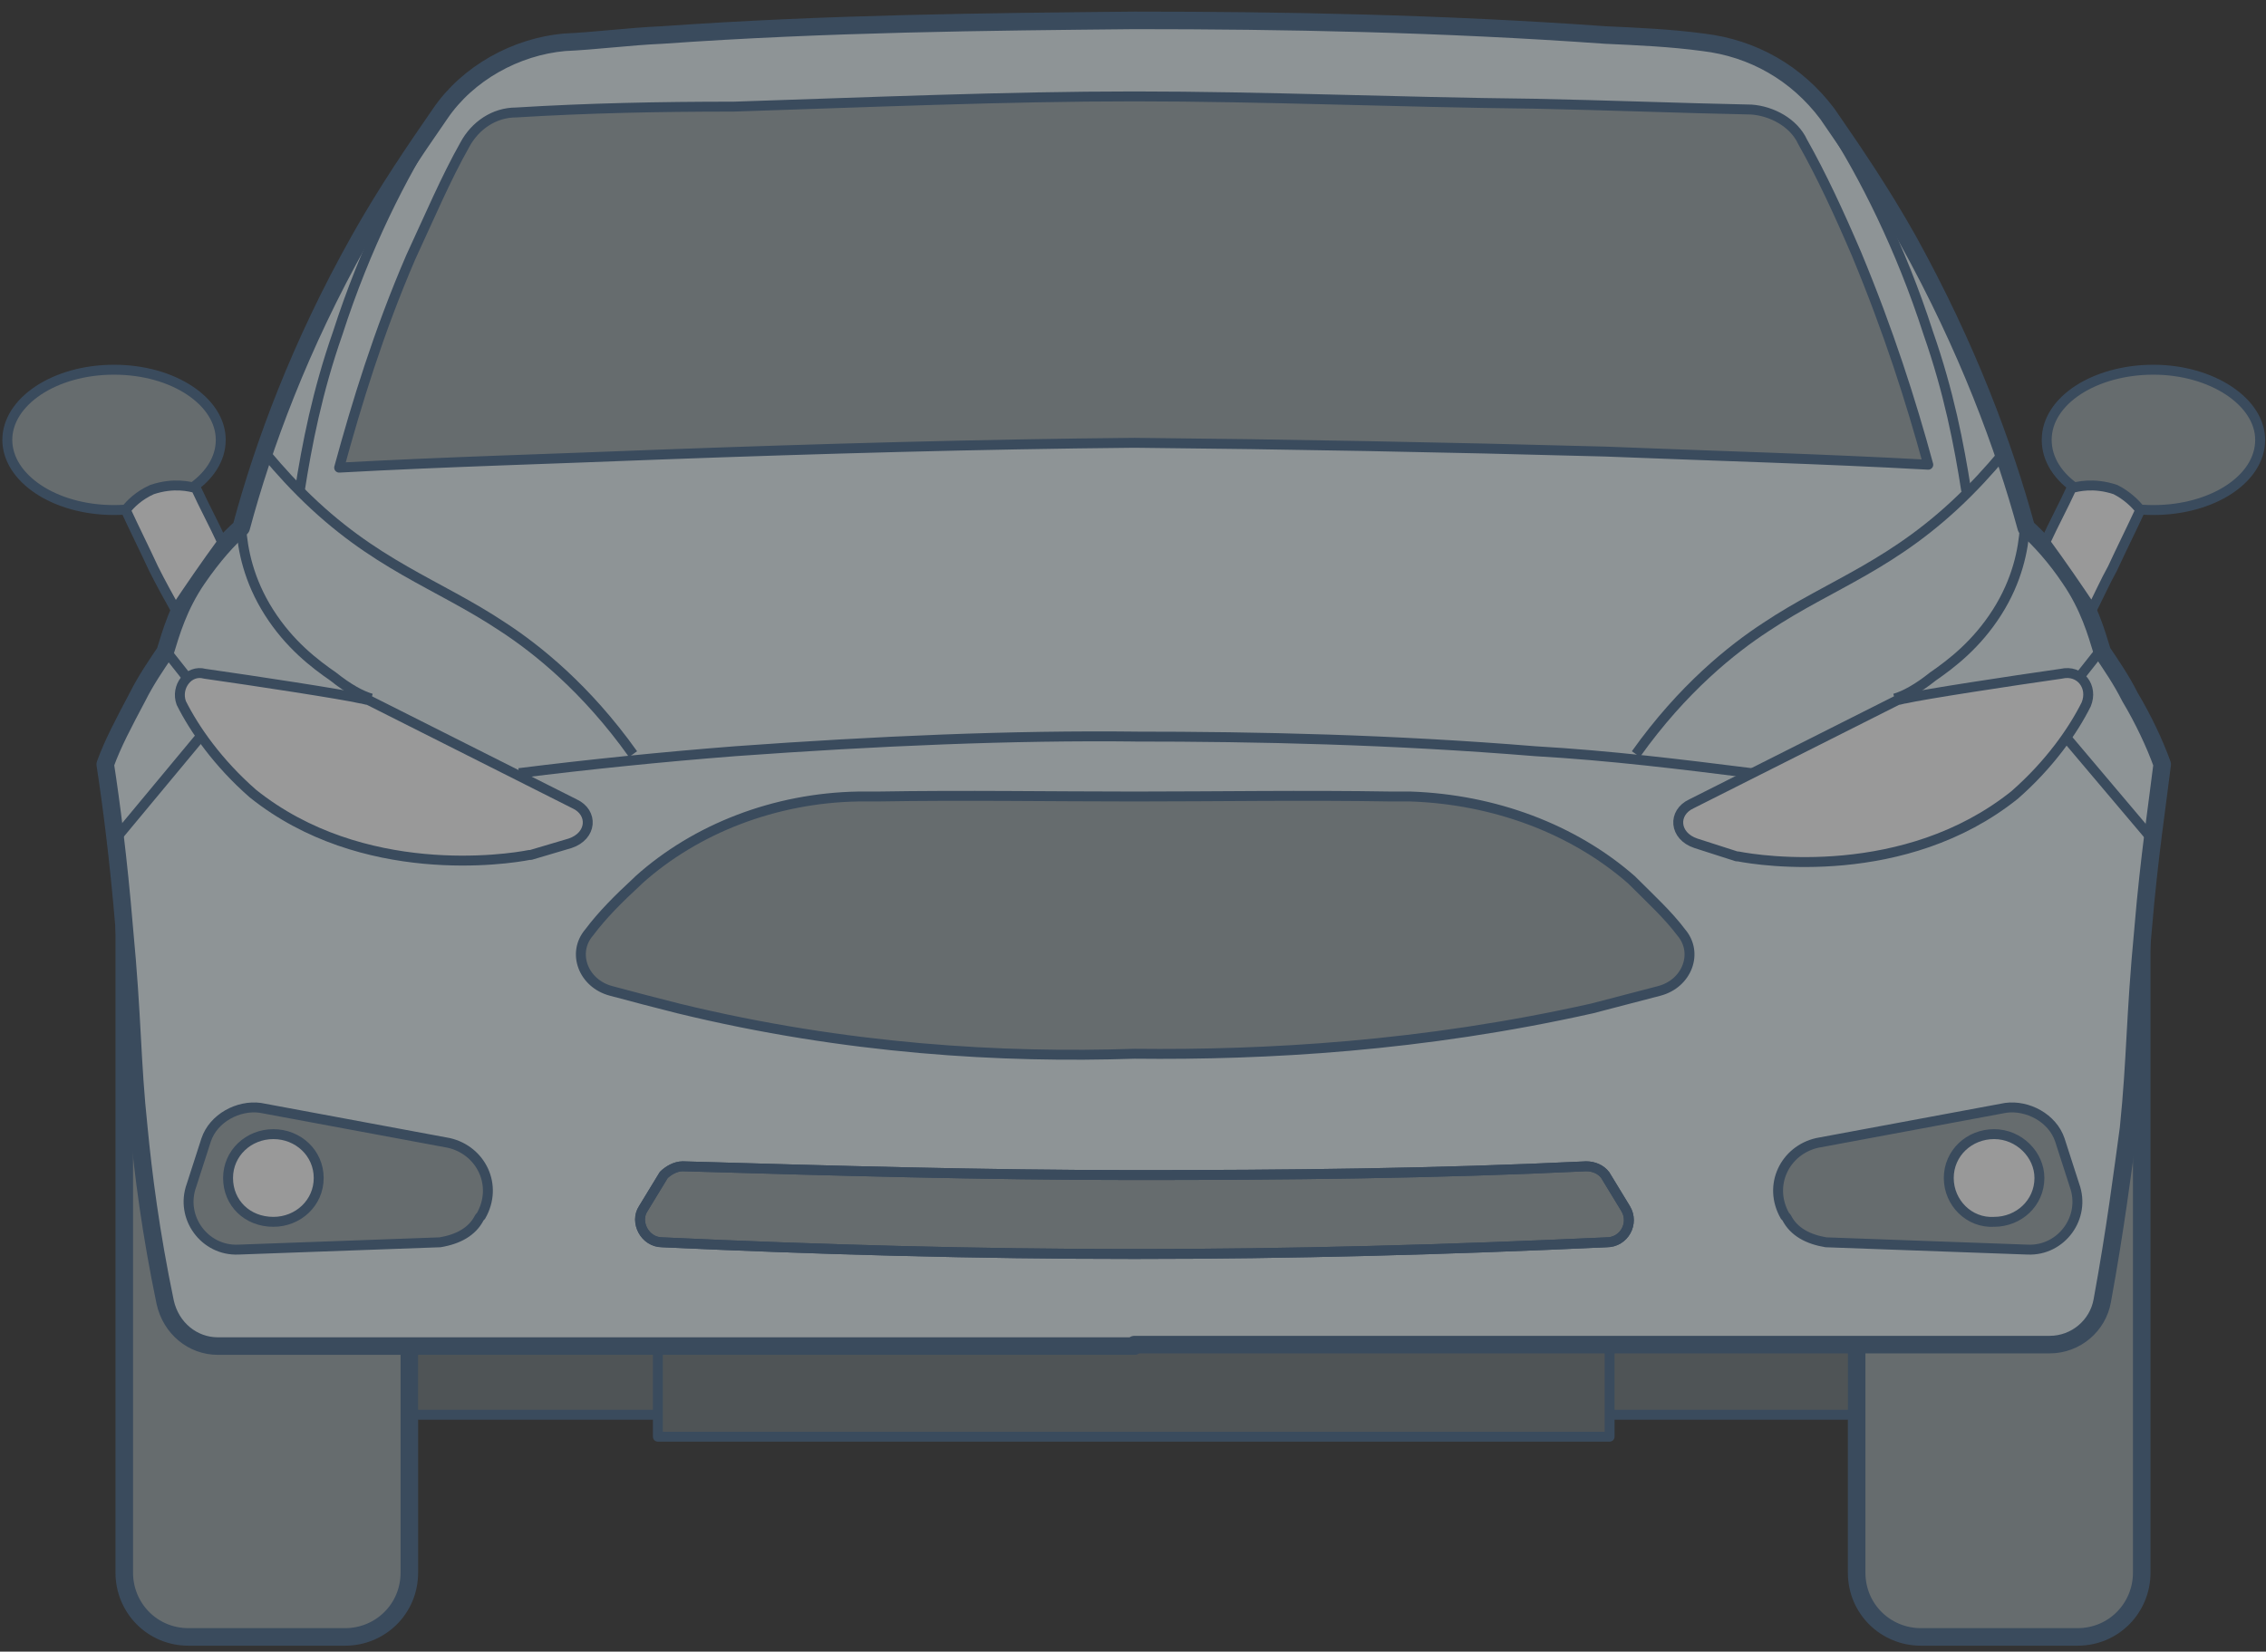 <svg width="155" height="113" viewBox="0 0 155 113" fill="none" xmlns="http://www.w3.org/2000/svg">
<rect x="0" y="0" width="155" height="113" fill="#333333" stroke="none"/>
<g opacity="0.5" clip-path="url(#clip0_1135_73230)">
<path d="M131.799 86.695H23.199V96.795H131.899V86.695H131.799Z" fill="#6C767A" stroke="#416388" stroke-width="0.678" stroke-linejoin="round"/>
<path d="M110.1 88.195H45V98.295H110.1V88.195Z" fill="#6C767A" stroke="#416388" stroke-width="0.678" stroke-linejoin="round"/>
<path d="M8.5 63.495V64.395V107.595C8.5 109.995 10.4 111.995 12.9 111.995H23.6C26 111.995 28 110.095 28 107.595V92.195L8.5 63.495Z" fill="#99A5A9" stroke="#416388" stroke-width="1.2" stroke-linejoin="round"/>
<path d="M146.5 63.495V64.395V107.595C146.5 109.995 144.6 111.995 142.1 111.995H131.4C129 111.995 127 110.095 127 107.595V92.195L146.5 63.495Z" fill="#99A5A9" stroke="#416388" stroke-width="1.2" stroke-linejoin="round"/>
<path d="M77.599 91.995H140.199C141.999 91.995 143.499 90.695 143.799 88.995C144.699 84.095 145.199 80.095 145.599 77.195C146.099 72.295 145.999 69.795 146.599 63.495C146.999 58.695 147.599 54.795 147.899 52.295C147.399 50.895 146.599 49.195 145.699 47.695C145.099 46.495 144.399 45.495 143.799 44.595C143.399 43.295 142.899 41.495 141.599 39.595C140.599 38.095 139.499 36.895 138.599 36.095C137.099 30.595 134.599 23.795 130.499 16.395C128.699 13.195 126.799 10.395 124.999 7.795C122.899 4.995 119.899 3.295 116.499 2.895C114.299 2.595 111.999 2.495 109.799 2.395C98.599 1.595 87.799 1.395 77.599 1.395C67.499 1.495 56.599 1.595 45.299 2.395C42.999 2.495 40.799 2.795 38.599 2.895C35.299 3.195 31.999 4.995 30.099 7.795C28.299 10.395 26.399 13.195 24.599 16.395C20.499 23.695 17.999 30.495 16.499 36.095C15.599 36.895 14.599 37.995 13.499 39.595C12.199 41.495 11.699 43.295 11.299 44.595C10.699 45.495 9.999 46.495 9.399 47.695C8.499 49.395 7.699 50.895 7.199 52.295C7.599 54.895 8.099 58.695 8.499 63.495C9.099 69.795 8.999 72.495 9.499 77.195C9.799 80.295 10.299 84.295 11.299 89.095C11.699 90.895 13.199 92.095 14.899 92.095H77.599V91.995Z" fill="#EAF5F9" stroke="#416388" stroke-width="1.2" stroke-linejoin="round"/>
<path d="M32.899 83.195L32.799 83.295C32.299 84.295 31.299 84.795 30.099 84.995L16.299 85.495C13.999 85.595 12.299 83.295 13.099 81.095L14.099 77.995C14.599 76.495 16.299 75.595 17.799 75.795L30.699 78.195C32.899 78.695 34.099 81.095 32.899 83.195Z" fill="#99A5A9" stroke="#416388" stroke-width="0.678" stroke-linejoin="round"/>
<path d="M77.6 72.095C86.6 72.195 97.3 71.595 108.9 68.995C110.4 68.595 112 68.195 113.5 67.795C115.4 67.295 116.2 65.195 115 63.795C114.1 62.595 112.9 61.495 111.7 60.295C111.7 60.295 111.7 60.295 111.6 60.195C107.6 56.695 102.2 54.695 96.5 54.495C96.1 54.495 95.7 54.495 95.2 54.495C89.2 54.395 83.2 54.495 77.6 54.495C71.9 54.495 66 54.395 60 54.495C59.6 54.495 59.1 54.495 58.7 54.495C53 54.595 47.6 56.695 43.7 60.195C43.7 60.195 43.7 60.195 43.6 60.295C42.3 61.495 41.2 62.595 40.3 63.795C39.1 65.195 39.9 67.295 41.8 67.795C43.3 68.195 44.8 68.595 46.4 68.995C57.9 71.795 68.6 72.395 77.6 72.095Z" fill="#99A5A9" stroke="#416388" stroke-width="0.678" stroke-linejoin="round"/>
<path d="M77.6 85.795C88.4 85.795 99.1 85.495 109.9 84.995C111.1 84.995 111.8 83.695 111.2 82.695C110.7 81.895 110.3 81.195 109.8 80.395C109.5 79.995 109 79.795 108.5 79.795C98.2 80.295 87.9 80.395 77.6 80.395C67.3 80.395 57 80.095 46.7 79.795C46.2 79.795 45.7 80.095 45.4 80.395C44.9 81.195 44.5 81.895 44 82.695C43.4 83.595 44.1 84.995 45.3 84.995C56 85.495 66.8 85.795 77.6 85.795Z" fill="#99A5A9" stroke="#416388" stroke-width="0.678" stroke-linejoin="round"/>
<path d="M77.6 85.795C88.4 85.795 99.1 85.495 109.9 84.995C111.1 84.995 111.8 83.695 111.2 82.695C110.7 81.895 110.3 81.195 109.8 80.395C109.5 79.995 109 79.795 108.5 79.795C98.2 80.295 87.9 80.395 77.6 80.395C67.3 80.395 57 80.095 46.7 79.795C46.2 79.795 45.7 80.095 45.4 80.395C44.9 81.195 44.5 81.895 44 82.695C43.4 83.595 44.1 84.995 45.3 84.995C56 85.495 66.8 85.795 77.6 85.795Z" stroke="#416388" stroke-width="0.678" stroke-linejoin="round"/>
<path d="M122.1 83.195L122.2 83.295C122.7 84.295 123.7 84.795 124.9 84.995L138.7 85.495C141 85.595 142.7 83.295 141.9 81.095L140.9 77.995C140.4 76.495 138.7 75.595 137.2 75.795L124.3 78.195C122.1 78.695 120.9 81.095 122.1 83.195Z" fill="#99A5A9" stroke="#416388" stroke-width="0.678" stroke-linejoin="round"/>
<path d="M13.8 50.295L7.9 57.395" stroke="#416388" stroke-width="0.678" stroke-linejoin="round"/>
<path d="M12.9 46.495L11.4 44.595" stroke="#416388" stroke-width="0.678" stroke-linejoin="round"/>
<path d="M16.5 36.095C16.6 37.595 17 39.695 18.4 41.895C19.8 44.095 21.5 45.395 22.8 46.295C23.8 47.095 24.7 47.595 25.4 47.795" stroke="#416388" stroke-width="0.678" stroke-linejoin="round"/>
<path d="M17.9 30.695C18.4 31.295 19.3 32.395 20.6 33.695C25.6 38.695 29.9 39.895 34.4 42.895C36.7 44.395 40.1 47.095 43.3 51.595" stroke="#416388" stroke-width="0.678" stroke-linejoin="round"/>
<path d="M20.5 33.595C21 30.395 21.7 26.795 23.1 22.795C25 16.895 27.5 11.995 29.8 8.395" stroke="#416388" stroke-width="0.678" stroke-linejoin="round"/>
<path d="M77.599 30.295C88.099 30.395 98.799 30.595 109.799 30.895C117.299 31.195 124.699 31.395 131.899 31.795C130.699 27.395 129.199 22.695 126.999 17.395C125.799 14.595 124.599 11.995 123.299 9.695C122.699 8.395 121.199 7.595 119.799 7.495C114.899 7.395 109.899 7.195 104.899 7.095C95.599 6.995 86.399 6.595 77.599 6.595C68.799 6.595 59.399 6.995 50.199 7.295C45.099 7.295 40.199 7.395 35.299 7.695C33.799 7.695 32.499 8.595 31.799 9.895C30.499 12.195 29.399 14.795 28.099 17.595C25.899 22.695 24.399 27.595 23.199 31.995C30.499 31.595 37.899 31.395 45.299 31.095C56.199 30.695 66.999 30.395 77.599 30.295Z" fill="#99A5A9" stroke="#416388" stroke-width="0.678" stroke-linejoin="round"/>
<path d="M13.999 46.095C17.5 46.595 23.399 47.495 24.7 47.795C24.799 47.795 25.099 47.895 25.2 47.895L39.3 54.995C40.599 55.595 40.499 57.195 38.999 57.695L36.3 58.495H36.2C34.7 58.795 24.799 60.295 17.299 54.295C14.899 52.195 13.3 49.895 12.399 48.095C11.999 46.995 12.899 45.795 13.999 46.095Z" fill="white" stroke="#416388" stroke-width="0.678" stroke-linejoin="round"/>
<path d="M141 46.095C137.5 46.595 131.6 47.495 130.3 47.795C130.2 47.795 129.9 47.895 129.8 47.895L115.7 54.995C114.4 55.595 114.5 57.195 116 57.695L118.8 58.595H118.9C120.4 58.895 130.3 60.395 137.8 54.395C140.2 52.295 141.8 49.995 142.7 48.195C143.2 46.995 142.3 45.795 141 46.095Z" fill="white" stroke="#416388" stroke-width="0.678" stroke-linejoin="round"/>
<path d="M119.8 52.895C115 52.295 110.2 51.695 105 51.395C95.2 50.595 86.1 50.395 77.5 50.395H77.8C69.2 50.295 60 50.695 50.3 51.395C45.2 51.795 40.3 52.295 35.5 52.895" stroke="#416388" stroke-width="0.678" stroke-linejoin="round"/>
<path d="M18.7 83.595C20.4 83.595 21.8 82.295 21.8 80.595C21.8 78.895 20.4 77.595 18.7 77.595C17 77.595 15.6 78.895 15.6 80.595C15.6 82.295 16.9 83.595 18.7 83.595Z" fill="white" stroke="#416388" stroke-width="0.678" stroke-linejoin="round"/>
<path d="M133.301 80.595C133.301 78.895 134.701 77.595 136.401 77.595C138.101 77.595 139.501 78.995 139.501 80.595C139.501 82.295 138.101 83.595 136.401 83.595C134.701 83.695 133.301 82.295 133.301 80.595Z" fill="white" stroke="#416388" stroke-width="0.678" stroke-linejoin="round"/>
<path d="M141.199 50.295L147.199 57.395" stroke="#416388" stroke-width="0.678" stroke-linejoin="round"/>
<path d="M142.1 46.495L143.6 44.595" stroke="#416388" stroke-width="0.678" stroke-linejoin="round"/>
<path d="M138.5 36.095C138.4 37.595 138 39.695 136.6 41.895C135.2 44.095 133.5 45.395 132.2 46.295C131.2 47.095 130.3 47.595 129.6 47.795" stroke="#416388" stroke-width="0.678" stroke-linejoin="round"/>
<path d="M137.3 30.695C136.8 31.295 135.9 32.395 134.6 33.695C129.6 38.695 125.3 39.895 120.8 42.895C118.5 44.395 115.1 47.095 111.9 51.595" stroke="#416388" stroke-width="0.678" stroke-linejoin="round"/>
<path d="M134.499 33.595C133.999 30.395 133.299 26.795 131.899 22.795C129.999 16.895 127.499 11.995 125.199 8.395" stroke="#416388" stroke-width="0.678" stroke-linejoin="round"/>
<path d="M15.1 30.095C15.1 27.495 11.9 25.295 7.8 25.295C3.7 25.295 0.5 27.495 0.5 30.095C0.5 32.695 3.7 34.895 7.8 34.895C11.8 34.895 15.1 32.795 15.1 30.095Z" fill="#99A5A9" stroke="#416388" stroke-width="0.678" stroke-linejoin="round"/>
<path d="M8.6 34.895C9.2 36.195 9.9 37.595 10.5 38.895C11 39.895 11.5 40.795 12 41.695C13 40.195 14.1 38.595 15.2 37.095C14.6 35.795 14 34.695 13.4 33.395C13 33.295 11.9 32.995 10.4 33.495C9.5 33.895 8.9 34.495 8.6 34.895Z" fill="white" stroke="#416388" stroke-width="0.678" stroke-miterlimit="10"/>
<path d="M147.3 34.895C151.3 34.895 154.6 32.795 154.6 30.095C154.6 27.495 151.3 25.295 147.3 25.295C143.3 25.295 140 27.395 140 30.095C140 32.795 143.2 34.895 147.3 34.895Z" fill="#99A5A9" stroke="#416388" stroke-width="0.678" stroke-linejoin="round"/>
<path d="M146.4 34.895C145.8 36.195 145.1 37.595 144.5 38.895C144 39.795 143.6 40.695 143.1 41.695C142.1 40.195 141 38.595 139.9 37.095C140.5 35.795 141.1 34.695 141.7 33.395C142.1 33.295 143.2 32.995 144.7 33.495C145.5 33.895 146.1 34.495 146.4 34.895Z" fill="white" stroke="#416388" stroke-width="0.678" stroke-miterlimit="10"/>
</g>
<defs>
<clipPath id="clip0_1135_73230">
<rect width="155" height="112" fill="white" transform="translate(0 0.595)"/>
</clipPath>
</defs>
</svg>
